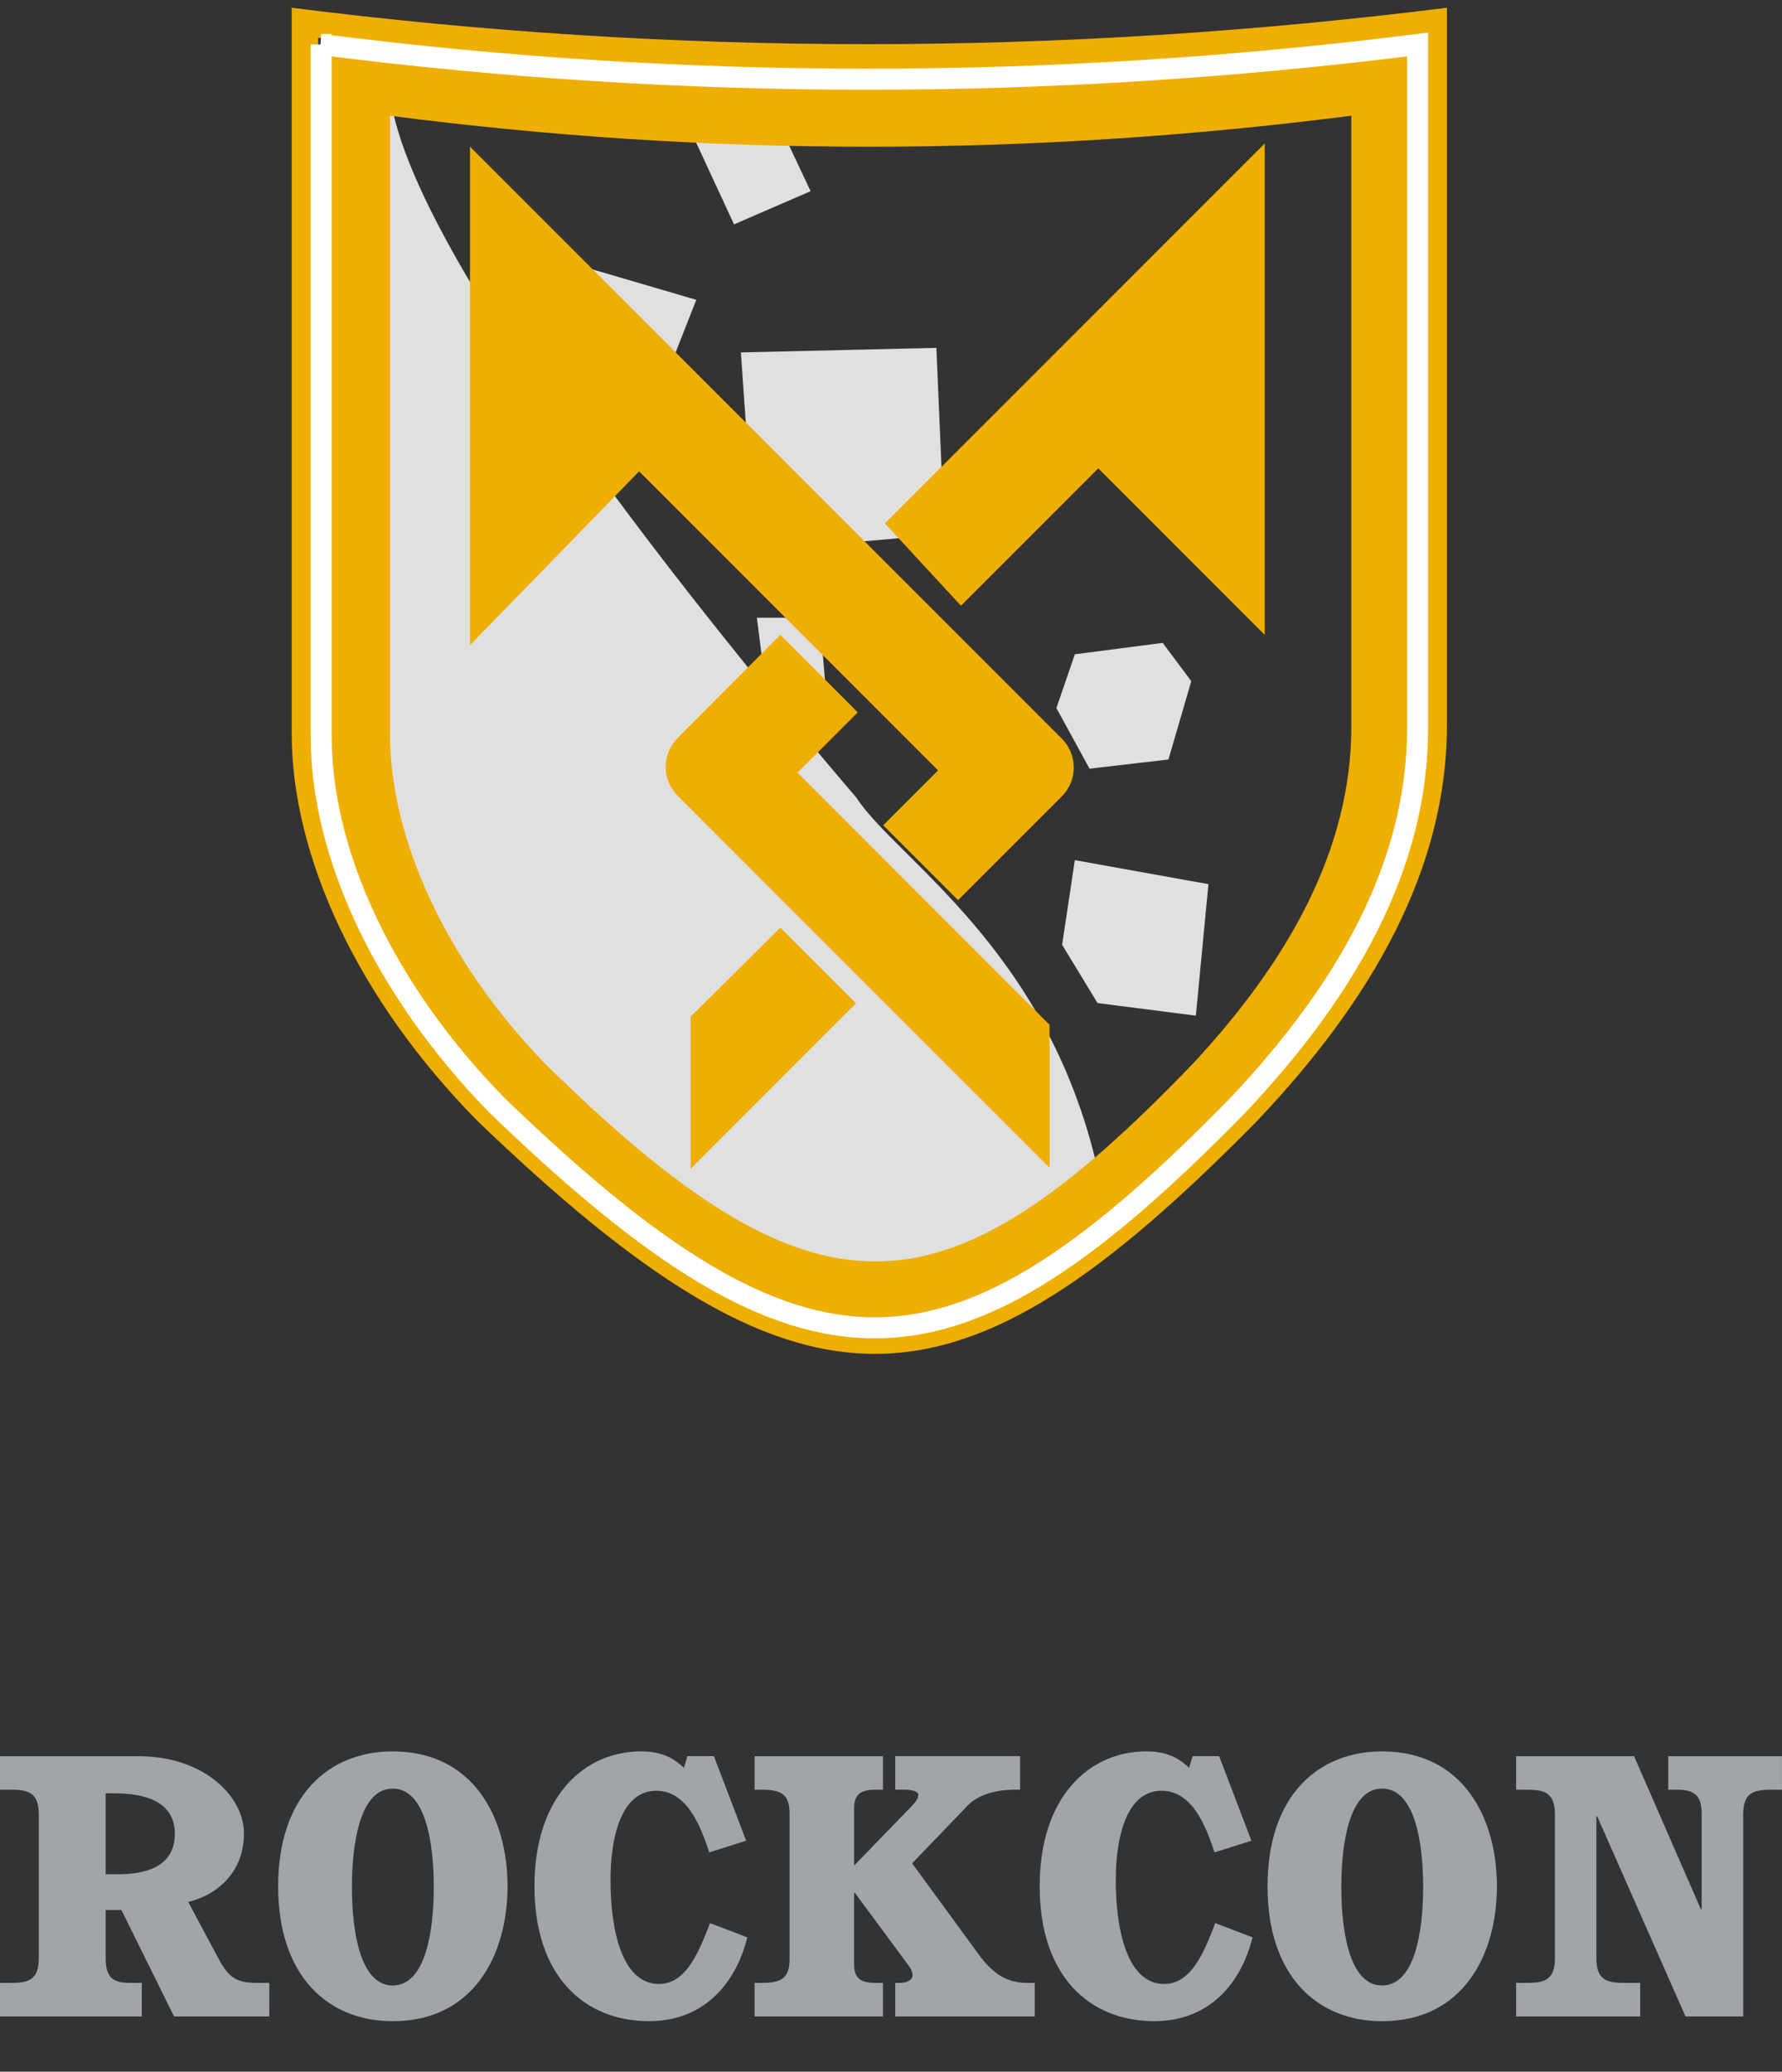 <?xml version="1.0" encoding="utf-8"?>
<!-- Generator: Adobe Illustrator 15.0.0, SVG Export Plug-In . SVG Version: 6.00 Build 0)  -->
<!DOCTYPE svg PUBLIC "-//W3C//DTD SVG 1.1//EN" "http://www.w3.org/Graphics/SVG/1.1/DTD/svg11.dtd">
<svg version="1.1" id="图层_1" xmlns="http://www.w3.org/2000/svg" xmlns:xlink="http://www.w3.org/1999/xlink" x="0px" y="0px"
	 width="84.75px" height="98.5px" viewBox="0 0 84.75 98.5" enable-background="new 0 0 84.75 98.5" xml:space="preserve">
<rect x="0" y="0" width="84.75" height="98.5" fill="#333333" stroke="none"/>
<g>
	<defs>
		<rect id="SVGID_1_" x="-205.657" y="-346.39" width="595.276" height="841.89"/>
	</defs>
	<clipPath id="SVGID_2_">
		<use xlink:href="#SVGID_1_"  overflow="visible"/>
	</clipPath>
	<path clip-path="url(#SVGID_2_)" fill="#EEAF02" d="M67.553,1.792v32.696c0,5.911-2.833,11.771-8.662,17.917
		c-7.471,7.602-12.479,10.703-17.282,10.703c-2.471,0-5.077-0.841-7.967-2.572c-2.863-1.714-6.061-4.305-10.064-8.151
		c-2.657-2.702-4.832-5.752-6.288-8.823c-1.411-2.975-2.157-5.979-2.157-8.687V1.794c8.645,1.04,17.421,1.566,26.111,1.566
		C49.942,3.361,58.785,2.833,67.553,1.792 M68.813,0.369C59.558,1.527,50.37,2.1,41.245,2.1c-9.189,0-18.313-0.582-27.372-1.731
		v34.505c0,5.836,3.136,12.634,8.819,18.407c7.748,7.447,13.42,11.088,18.917,11.088c5.581,0,10.981-3.753,18.189-11.088
		c5.419-5.71,9.015-11.929,9.015-18.792V0.369z"/>
	<path clip-path="url(#SVGID_2_)" fill="#E0E0E0" d="M18.545,4.47c1.033,8.699,19.518,30.336,22.168,33.436
		c1.953,2.979,9.087,7.174,11.485,17.669l-7.502,5.165l-9.324-1.305l-10.683-8.427l-7.285-13.864l-0.272-18.213l0.761-14.244
		L18.545,4.47z"/>
	<polygon clip-path="url(#SVGID_2_)" fill="#E0E0E0" points="32.843,6.209 34.91,10.667 38.552,9.091 37.193,6.209 	"/>
	<polygon clip-path="url(#SVGID_2_)" fill="#E0E0E0" points="26.809,12.407 33.115,14.255 31.661,17.953 	"/>
	<polygon clip-path="url(#SVGID_2_)" fill="#E0E0E0" points="35.236,16.756 44.533,16.539 44.913,25.401 38.063,25.999 
		35.698,23.389 	"/>
	<polygon clip-path="url(#SVGID_2_)" fill="#E0E0E0" points="50.241,33.665 51.118,31.109 55.297,30.565 56.656,32.387 
		55.569,36.111 51.817,36.546 	"/>
	<polygon clip-path="url(#SVGID_2_)" fill="#E0E0E0" points="51.118,40.896 57.472,42.037 56.874,48.29 52.198,47.691 
		50.513,44.918 	"/>
	<polygon clip-path="url(#SVGID_2_)" fill="#E0E0E0" points="35.997,29.37 38.987,29.37 39.259,32.628 36.377,32.387 	"/>
	<path clip-path="url(#SVGID_2_)" fill="#EEAF02" d="M64.268,5.502v29.042c0,5.841-2.993,11.134-7.503,15.995
		c-5.998,6.243-10.493,9.438-15.137,9.438c-4.575,0-9.295-3.099-15.743-9.438c-4.729-4.913-7.339-10.7-7.339-15.667V5.502
		c7.539,0.979,15.132,1.474,22.78,1.474C48.918,6.977,56.565,6.489,64.268,5.502 M15.664,2.223v3.28v29.37
		c0,5.85,2.969,12.289,8.145,17.667l0.028,0.028l0.028,0.028c7.416,7.291,12.562,10.265,17.763,10.265
		c2.835,0,5.655-0.928,8.621-2.836c2.504-1.612,5.236-3.991,8.595-7.487l0.018-0.018l0.017-0.019c5.566-6,8.271-11.873,8.271-17.955
		V5.502V2.229l-3.247,0.416c-7.519,0.962-15.115,1.451-22.577,1.451c-7.461,0-15-0.488-22.409-1.45L15.664,2.223z"/>
	<path clip-path="url(#SVGID_2_)" fill="none" stroke="#FFFFFF" stroke-miterlimit="10" d="M15.274,2.116
		c17.134,2.186,34.512,2.217,52.143,0v32.529c0,6.542-3.413,12.471-8.556,17.915c-13.578,13.88-20.398,14.308-35.216,0
		c-5.394-5.503-8.37-11.984-8.37-17.548V2.116z"/>
	<path clip-path="url(#SVGID_2_)" fill="#EEAF02" d="M22.351,30.674V6.97l28.147,28.147c0.759,0.759,0.759,1.989,0,2.748
		l-4.933,4.933l-3.561-3.561l2.609-2.609L30.397,22.411L22.351,30.674z"/>
	<polygon clip-path="url(#SVGID_2_)" fill="#EEAF02" points="37.111,44.103 40.713,47.705 32.843,55.575 32.843,48.344 	"/>
	<polygon clip-path="url(#SVGID_2_)" fill="#EEAF02" points="42.086,24.884 60.149,6.821 60.149,30.185 52.232,22.268 
		45.701,28.799 	"/>
	<path clip-path="url(#SVGID_2_)" fill="#EEAF02" d="M37.111,30.185l3.684,3.684l-2.868,2.868l11.988,11.988v6.796L32.23,37.835
		c-0.757-0.758-0.759-1.985-0.003-2.745L37.111,30.185z"/>
</g>
<g>
	<path fill="#A1A5A8" d="M0,94.278h0.438c0.822,0,1.407-0.069,1.407-1.159v-6.866c0-1.092-0.584-1.162-1.407-1.162H0v-1.594h6.56
		c3.18,0,5.043,1.94,5.043,3.674c0,1.734-1.133,2.878-2.65,3.259l1.371,2.567c0.492,0.935,0.803,1.281,1.9,1.281h0.585v1.595H8.278
		l-2.503-5.061h-0.75v2.307c0,1.09,0.548,1.159,1.261,1.159h0.457v1.595H0V94.278z M5.592,89.113c1.261,0,2.723-0.312,2.723-1.923
		c0-1.528-1.389-1.926-2.888-1.926H5.025v3.849H5.592z"/>
	<path fill="#A1A5A8" d="M18.674,83.271c3.874,0,5.464,3.189,5.464,6.413c0,3.226-1.59,6.414-5.464,6.414
		c-3.051,0-5.445-2.114-5.445-6.414C13.229,85.387,15.624,83.271,18.674,83.271z M18.674,94.4c1.572,0,1.956-2.601,1.956-4.681
		s-0.384-4.68-1.956-4.68c-1.553,0-1.937,2.6-1.937,4.68S17.122,94.4,18.674,94.4z"/>
	<path fill="#A1A5A8" d="M33.731,88.073c-0.438-1.352-1.096-2.931-2.521-2.931c-1.663,0-2.175,2.202-2.175,4.247
		c0,2.479,0.585,4.94,2.303,4.94c1.316,0,1.918-1.576,2.431-2.894l1.772,0.676c-0.511,2.08-1.973,3.986-4.677,3.986
		c-3.052,0-5.445-2.114-5.445-6.414c0-4.298,2.393-6.413,5.061-6.413c1.169,0,1.681,0.45,2.047,0.78l0.164-0.555h1.261l1.535,4.021
		L33.731,88.073z"/>
	<path fill="#A1A5A8" d="M35.888,94.278h0.292c0.841,0,1.371-0.122,1.371-1.108v-6.969c0-0.988-0.53-1.11-1.371-1.11h-0.292v-1.594
		h6.104v1.594h-0.275c-0.694,0-1.096,0.122-1.096,0.903v2.704l2.723-2.81c0.165-0.174,0.329-0.363,0.329-0.554
		c0-0.156-0.274-0.244-0.64-0.244h-0.456v-1.594h5.938v1.594h-0.237c-0.384,0-1.554,0.036-2.248,0.746l-2.651,2.756l3.144,4.3
		c0.786,1.092,1.499,1.386,2.357,1.386h0.33v1.595h-6.633v-1.595h0.218c0.366,0,0.604-0.155,0.604-0.362
		c0-0.209-0.109-0.365-0.256-0.557l-2.484-3.362H40.62v3.38c0,0.779,0.402,0.901,1.096,0.901h0.275v1.595h-6.104V94.278z"/>
	<path fill="#A1A5A8" d="M57.761,88.073c-0.438-1.352-1.097-2.931-2.521-2.931c-1.663,0-2.175,2.202-2.175,4.247
		c0,2.479,0.585,4.94,2.302,4.94c1.316,0,1.919-1.576,2.431-2.894l1.772,0.676c-0.512,2.08-1.974,3.986-4.678,3.986
		c-3.052,0-5.446-2.114-5.446-6.414c0-4.298,2.395-6.413,5.063-6.413c1.168,0,1.681,0.45,2.046,0.78l0.165-0.555h1.261l1.534,4.021
		L57.761,88.073z"/>
	<path fill="#A1A5A8" d="M65.728,83.271c3.875,0,5.464,3.189,5.464,6.413c0,3.226-1.589,6.414-5.464,6.414
		c-3.052,0-5.445-2.114-5.445-6.414C60.282,85.387,62.676,83.271,65.728,83.271z M65.728,94.4c1.571,0,1.956-2.601,1.956-4.681
		s-0.384-4.68-1.956-4.68c-1.554,0-1.937,2.6-1.937,4.68S64.174,94.4,65.728,94.4z"/>
	<path fill="#A1A5A8" d="M72.104,94.278h0.439c0.822,0,1.406-0.069,1.406-1.159v-6.866c0-1.092-0.584-1.162-1.406-1.162h-0.439
		v-1.594h5.61l3.178,7.28h0.038v-4.524c0-0.953-0.401-1.162-1.223-1.162h-0.367v-1.594h5.409v1.594h-0.438
		c-0.822,0-1.407,0.07-1.407,1.162v9.62h-2.742l-4.202-9.516h-0.037v6.762c0,1.09,0.584,1.159,1.407,1.159h0.677v1.595h-5.903
		V94.278z"/>
</g>
</svg>

